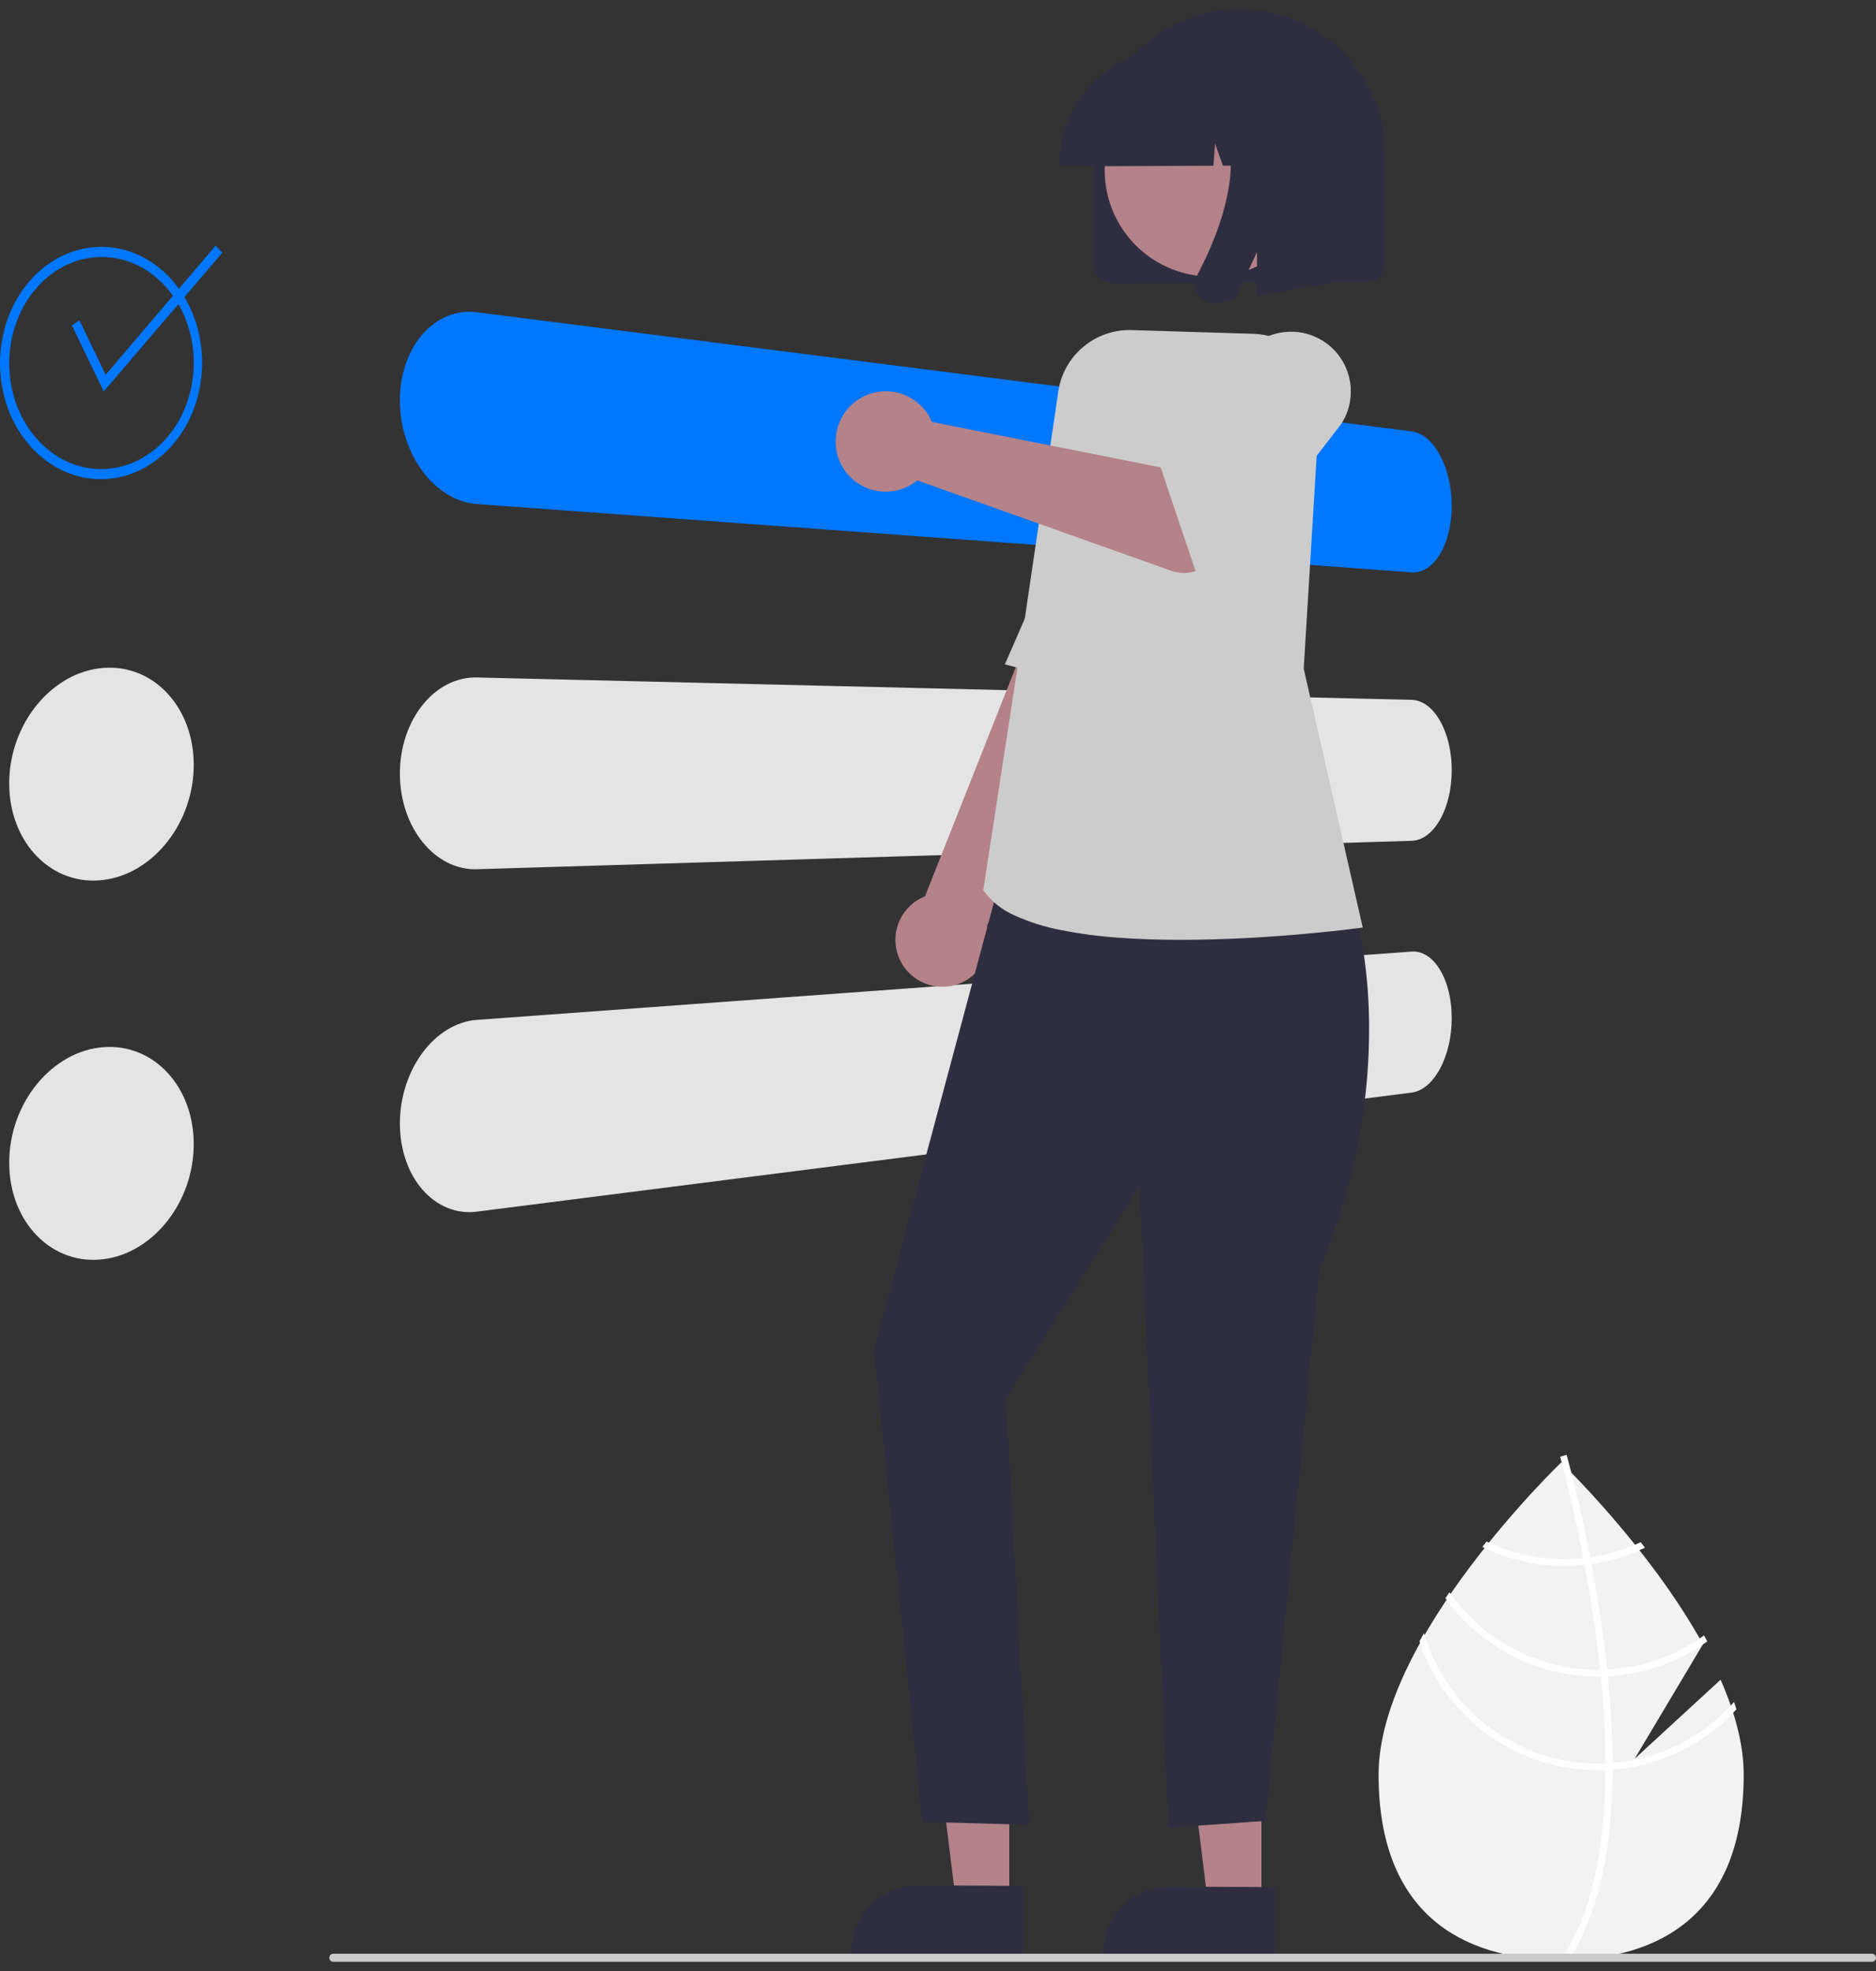 <svg width="180" height="189" viewBox="0 0 180 189" fill="none" xmlns="http://www.w3.org/2000/svg">
<rect x="0" y="0" width="180" height="189" fill="#333333" stroke="none"/>
<g clip-path="url(#clip0_169_92)">
<path d="M165.088 161.069L156.843 168.649L163.395 157.67C158.233 148.321 149.79 140.242 149.79 140.242C149.79 140.242 132.273 157 132.273 170.173C132.273 183.346 140.116 187.946 149.79 187.946C159.464 187.946 167.306 183.346 167.306 170.173C167.306 167.241 166.437 164.132 165.088 161.069Z" fill="#F2F2F2"/>
<path d="M154.727 169.055V169.704C154.688 177.252 153.413 183.141 150.912 187.287C150.877 187.348 150.838 187.406 150.803 187.467L150.523 187.297L150.255 187.13C153.03 182.652 154.012 176.323 154.047 169.74C154.051 169.528 154.054 169.312 154.051 169.097C154.041 166.31 153.87 163.491 153.597 160.752C153.577 160.54 153.555 160.325 153.532 160.109C153.153 156.496 152.605 153.044 152.045 150.045C152.007 149.833 151.965 149.62 151.923 149.412C150.954 144.339 149.966 140.665 149.74 139.852C149.715 139.752 149.699 139.697 149.695 139.685L150.001 139.598L150.004 139.595L150.313 139.508C150.317 139.521 150.371 139.704 150.461 140.045C150.806 141.318 151.701 144.773 152.58 149.331C152.618 149.537 152.66 149.749 152.699 149.961C153.156 152.395 153.603 155.114 153.957 157.968C154.047 158.685 154.128 159.392 154.199 160.09C154.224 160.305 154.247 160.521 154.266 160.733C154.563 163.693 154.716 166.467 154.727 169.055Z" fill="white"/>
<path d="M152.576 149.331C152.36 149.36 152.141 149.389 151.919 149.411C151.316 149.473 150.71 149.505 150.104 149.505C147.519 149.508 144.967 148.933 142.635 147.82C142.5 147.991 142.365 148.161 142.227 148.335C144.68 149.53 147.374 150.15 150.104 150.148C150.751 150.147 151.398 150.113 152.041 150.045C152.26 150.022 152.479 149.993 152.695 149.961C154.475 149.706 156.206 149.183 157.829 148.409C157.691 148.232 157.556 148.058 157.424 147.888C155.888 148.605 154.254 149.091 152.576 149.331Z" fill="white"/>
<path d="M154.197 160.092C153.975 160.105 153.753 160.111 153.53 160.111C153.463 160.115 153.392 160.115 153.324 160.115C150.524 160.115 147.766 159.439 145.284 158.144C142.802 156.849 140.67 154.975 139.071 152.68C138.942 152.869 138.813 153.059 138.688 153.252C140.355 155.574 142.552 157.466 145.097 158.771C147.643 160.077 150.463 160.757 153.324 160.758C153.415 160.758 153.505 160.758 153.595 160.754C153.82 160.751 154.042 160.745 154.264 160.735C157.701 160.559 161.015 159.399 163.809 157.392C163.706 157.202 163.603 157.013 163.497 156.823C160.781 158.793 157.549 159.929 154.197 160.092Z" fill="white"/>
<path d="M154.725 169.054C154.5 169.074 154.275 169.086 154.049 169.096C153.808 169.106 153.567 169.112 153.325 169.112C149.562 169.108 145.902 167.887 142.893 165.631C139.884 163.376 137.687 160.208 136.631 156.602C136.486 156.862 136.342 157.119 136.203 157.379C137.392 160.978 139.687 164.11 142.76 166.331C145.834 168.553 149.531 169.751 153.325 169.755C153.567 169.755 153.808 169.752 154.046 169.739C154.275 169.733 154.5 169.72 154.725 169.704C159.277 169.348 163.523 167.279 166.604 163.914C166.536 163.677 166.459 163.442 166.382 163.204C163.406 166.593 159.225 168.692 154.725 169.054Z" fill="white"/>
<path d="M135.441 41.363L45.763 29.946C45.521 29.915 45.278 29.899 45.034 29.898C44.794 29.898 44.554 29.913 44.316 29.944C44.079 29.974 43.843 30.02 43.611 30.081C43.377 30.144 43.147 30.221 42.922 30.314C42.703 30.404 42.489 30.507 42.281 30.623C42.071 30.74 41.868 30.869 41.673 31.01C41.474 31.155 41.283 31.31 41.101 31.476C40.914 31.647 40.736 31.828 40.567 32.018C40.395 32.214 40.232 32.418 40.081 32.63C39.928 32.845 39.784 33.069 39.649 33.301C39.515 33.534 39.39 33.776 39.276 34.028C39.16 34.279 39.056 34.539 38.961 34.807C38.863 35.085 38.777 35.369 38.703 35.659C38.629 35.949 38.567 36.244 38.517 36.544C38.469 36.843 38.432 37.148 38.406 37.458C38.38 37.767 38.367 38.081 38.367 38.398C38.368 38.714 38.381 39.03 38.406 39.345C38.431 39.66 38.468 39.972 38.517 40.281C38.568 40.592 38.63 40.9 38.703 41.204C38.777 41.509 38.863 41.81 38.962 42.108C39.056 42.395 39.161 42.677 39.276 42.951C39.391 43.226 39.516 43.493 39.65 43.753C39.785 44.013 39.928 44.265 40.081 44.51C40.234 44.755 40.397 44.992 40.568 45.219C40.74 45.447 40.918 45.663 41.102 45.87C41.286 46.075 41.477 46.268 41.674 46.45C41.871 46.632 42.074 46.802 42.282 46.96C42.488 47.116 42.702 47.262 42.923 47.396C43.146 47.532 43.376 47.655 43.612 47.765C43.842 47.872 44.077 47.965 44.317 48.044C44.552 48.121 44.792 48.185 45.035 48.233C45.276 48.281 45.519 48.314 45.764 48.332L135.442 54.882C135.703 54.901 135.965 54.875 136.217 54.805C136.345 54.769 136.47 54.723 136.591 54.667C136.717 54.609 136.838 54.541 136.954 54.464C137.071 54.386 137.183 54.301 137.29 54.209C137.401 54.112 137.507 54.008 137.606 53.899C137.711 53.784 137.809 53.663 137.901 53.537C137.997 53.407 138.088 53.269 138.176 53.123C138.264 52.976 138.347 52.824 138.425 52.664C138.504 52.505 138.577 52.34 138.645 52.168C138.714 51.997 138.777 51.82 138.835 51.637C138.893 51.453 138.946 51.265 138.994 51.071C139.044 50.87 139.088 50.666 139.124 50.458C139.16 50.25 139.192 50.039 139.217 49.825C139.242 49.611 139.261 49.394 139.274 49.174C139.286 48.954 139.292 48.732 139.292 48.508C139.291 48.283 139.285 48.06 139.274 47.837C139.262 47.615 139.243 47.394 139.217 47.175C139.192 46.956 139.161 46.739 139.124 46.524C139.087 46.308 139.043 46.095 138.994 45.884C138.946 45.681 138.893 45.481 138.835 45.287C138.777 45.095 138.714 44.906 138.645 44.72C138.576 44.533 138.503 44.353 138.425 44.178C138.347 44.003 138.264 43.834 138.176 43.67C138.088 43.505 137.997 43.349 137.901 43.201C137.806 43.052 137.708 42.912 137.606 42.779C137.504 42.646 137.398 42.522 137.29 42.406C137.184 42.292 137.072 42.185 136.954 42.083C136.839 41.984 136.718 41.892 136.591 41.807C136.471 41.728 136.347 41.657 136.217 41.594C136.093 41.535 135.965 41.485 135.833 41.446C135.705 41.407 135.574 41.38 135.441 41.363Z" fill="#0077FF"/>
<path d="M135.441 67.108L45.763 64.963C45.276 64.951 44.79 65 44.316 65.11C44.077 65.166 43.842 65.236 43.611 65.321C43.376 65.408 43.146 65.508 42.922 65.623C42.702 65.736 42.488 65.861 42.281 65.997C42.071 66.137 41.868 66.287 41.673 66.448C41.474 66.613 41.283 66.789 41.101 66.974C40.917 67.161 40.739 67.361 40.567 67.573C40.396 67.785 40.234 68.006 40.081 68.235C39.928 68.465 39.784 68.704 39.649 68.951C39.515 69.197 39.39 69.453 39.276 69.716C39.16 69.979 39.056 70.25 38.961 70.528C38.863 70.817 38.777 71.109 38.703 71.407C38.629 71.704 38.567 72.005 38.517 72.311C38.469 72.616 38.432 72.924 38.406 73.237C38.38 73.549 38.367 73.863 38.367 74.18C38.368 74.497 38.381 74.812 38.406 75.124C38.431 75.436 38.468 75.744 38.517 76.049C38.568 76.352 38.63 76.652 38.703 76.949C38.777 77.246 38.863 77.538 38.962 77.826C39.056 78.105 39.161 78.376 39.276 78.639C39.391 78.901 39.516 79.156 39.65 79.402C39.785 79.648 39.928 79.885 40.081 80.114C40.234 80.342 40.397 80.561 40.568 80.772C40.74 80.982 40.918 81.181 41.102 81.367C41.284 81.551 41.474 81.725 41.674 81.889C41.868 82.049 42.071 82.198 42.282 82.336C42.489 82.472 42.703 82.595 42.923 82.707C43.147 82.82 43.377 82.919 43.612 83.004C43.843 83.087 44.078 83.156 44.317 83.21C44.554 83.264 44.794 83.303 45.035 83.326C45.277 83.35 45.52 83.357 45.764 83.35L135.441 80.626C135.573 80.622 135.704 80.606 135.833 80.58C135.964 80.554 136.092 80.517 136.217 80.469C136.346 80.42 136.471 80.361 136.591 80.293C136.717 80.221 136.839 80.141 136.954 80.052C137.072 79.962 137.184 79.865 137.29 79.762C137.401 79.654 137.507 79.539 137.606 79.42C137.708 79.298 137.806 79.167 137.901 79.027C137.997 78.887 138.088 78.74 138.176 78.585C138.264 78.429 138.347 78.268 138.425 78.1C138.504 77.933 138.577 77.76 138.645 77.582C138.714 77.401 138.777 77.216 138.835 77.028C138.893 76.84 138.946 76.647 138.994 76.448C139.044 76.244 139.088 76.036 139.124 75.824C139.16 75.613 139.192 75.398 139.217 75.182C139.242 74.964 139.261 74.745 139.274 74.524C139.286 74.303 139.292 74.08 139.292 73.855C139.291 73.633 139.285 73.41 139.274 73.188C139.262 72.966 139.243 72.747 139.217 72.53C139.192 72.313 139.161 72.099 139.124 71.888C139.087 71.678 139.043 71.469 138.994 71.263C138.946 71.064 138.893 70.87 138.835 70.681C138.776 70.492 138.713 70.309 138.645 70.131C138.577 69.953 138.504 69.78 138.426 69.613C138.347 69.446 138.264 69.286 138.177 69.131C138.088 68.976 137.997 68.829 137.902 68.69C137.807 68.551 137.708 68.42 137.606 68.299C137.507 68.18 137.401 68.066 137.29 67.958C137.184 67.856 137.072 67.76 136.954 67.671C136.839 67.583 136.718 67.503 136.591 67.432C136.471 67.365 136.346 67.307 136.217 67.259C136.092 67.212 135.964 67.176 135.833 67.15C135.704 67.125 135.573 67.111 135.441 67.108Z" fill="#E4E4E4"/>
<path d="M135.441 91.248L45.763 97.797C45.518 97.815 45.275 97.848 45.034 97.896C44.791 97.945 44.552 98.008 44.316 98.085C44.076 98.165 43.841 98.258 43.611 98.364C43.375 98.474 43.145 98.597 42.922 98.733C42.702 98.868 42.487 99.013 42.281 99.17C42.072 99.329 41.87 99.499 41.673 99.679C41.477 99.861 41.286 100.054 41.101 100.26C40.917 100.465 40.739 100.682 40.567 100.91C40.396 101.139 40.234 101.376 40.081 101.62C39.928 101.865 39.784 102.118 39.649 102.377C39.515 102.637 39.39 102.905 39.276 103.179C39.16 103.454 39.056 103.735 38.961 104.022C38.863 104.319 38.777 104.621 38.703 104.926C38.629 105.231 38.567 105.538 38.517 105.848C38.469 106.158 38.432 106.47 38.406 106.785C38.38 107.099 38.367 107.415 38.367 107.732C38.368 108.049 38.381 108.362 38.406 108.672C38.431 108.981 38.468 109.286 38.517 109.586C38.568 109.887 38.63 110.182 38.703 110.471C38.777 110.761 38.863 111.044 38.962 111.323C39.056 111.591 39.161 111.851 39.276 112.103C39.391 112.354 39.516 112.596 39.65 112.829C39.785 113.062 39.928 113.286 40.081 113.5C40.233 113.712 40.395 113.916 40.568 114.112C40.736 114.302 40.914 114.483 41.102 114.654C41.284 114.82 41.475 114.975 41.674 115.12C41.869 115.261 42.072 115.39 42.282 115.507C42.489 115.623 42.703 115.726 42.923 115.816C43.148 115.909 43.378 115.986 43.612 116.049C43.844 116.11 44.079 116.156 44.317 116.186C44.555 116.217 44.795 116.232 45.035 116.232C45.279 116.231 45.522 116.215 45.764 116.184L135.441 104.77C135.574 104.753 135.705 104.725 135.833 104.687C135.965 104.647 136.093 104.598 136.217 104.538C136.347 104.476 136.471 104.405 136.591 104.326C136.718 104.241 136.839 104.149 136.954 104.05C137.072 103.948 137.184 103.84 137.29 103.727C137.397 103.611 137.502 103.487 137.606 103.354C137.708 103.221 137.806 103.081 137.901 102.932C137.997 102.784 138.088 102.627 138.176 102.463C138.264 102.3 138.347 102.131 138.425 101.955C138.504 101.779 138.577 101.598 138.645 101.413C138.714 101.227 138.777 101.037 138.835 100.842C138.893 100.648 138.946 100.449 138.994 100.245C139.044 100.034 139.088 99.821 139.124 99.605C139.16 99.39 139.192 99.173 139.217 98.954C139.242 98.735 139.261 98.514 139.274 98.292C139.286 98.069 139.292 97.846 139.292 97.621C139.291 97.398 139.285 97.176 139.273 96.956C139.262 96.737 139.243 96.52 139.217 96.305C139.192 96.091 139.161 95.879 139.124 95.671C139.087 95.463 139.043 95.259 138.994 95.058C138.946 94.864 138.893 94.676 138.835 94.493C138.778 94.31 138.714 94.133 138.645 93.961C138.576 93.79 138.503 93.624 138.426 93.465C138.347 93.307 138.263 93.155 138.175 93.008C138.087 92.861 137.996 92.722 137.901 92.594C137.809 92.468 137.71 92.347 137.605 92.231C137.506 92.122 137.4 92.019 137.289 91.922C137.183 91.829 137.071 91.744 136.953 91.666C136.838 91.59 136.716 91.522 136.59 91.463C136.47 91.407 136.344 91.361 136.216 91.326C135.964 91.255 135.702 91.229 135.441 91.248Z" fill="#E4E4E4"/>
<path d="M86.561 92.448C87.13 93.391 88.025 94.093 89.077 94.421C90.129 94.748 91.265 94.678 92.269 94.225C93.274 93.771 94.076 92.965 94.524 91.96C94.973 90.954 95.036 89.82 94.701 88.771L112.082 53.114L103.762 48.078L88.752 85.952C88.695 85.975 88.638 85.998 88.583 86.022C88.527 86.047 88.472 86.072 88.416 86.099C88.361 86.125 88.306 86.153 88.252 86.183C88.198 86.212 88.144 86.243 88.09 86.275C87.068 86.891 86.332 87.888 86.046 89.045C85.759 90.203 85.945 91.426 86.561 92.447L86.561 92.448Z" fill="#B48289"/>
<path d="M108.761 66.867L96.414 63.707C96.414 63.707 96.817 62.797 97.472 61.29C98.128 59.782 99.043 57.68 100.073 55.293C101.103 52.906 102.245 50.239 103.361 47.603C104.477 44.967 105.562 42.362 106.476 40.105C107.391 37.847 108.429 36.495 109.473 35.737C110.336 35.081 111.424 34.793 112.5 34.933C113.336 35.058 114.135 35.361 114.843 35.824C115.178 36.032 115.492 36.27 115.783 36.536L118.646 41.735L108.761 66.867Z" fill="#CCCCCC"/>
<path d="M9.945 64.044C9.646 64.066 9.349 64.105 9.054 64.16C8.758 64.215 8.464 64.287 8.176 64.375C7.883 64.464 7.595 64.57 7.313 64.69C7.025 64.813 6.743 64.951 6.47 65.104C6.202 65.254 5.94 65.418 5.684 65.595C5.428 65.771 5.18 65.961 4.939 66.164C4.698 66.367 4.465 66.583 4.238 66.812C4.012 67.041 3.793 67.283 3.583 67.537C3.373 67.792 3.174 68.055 2.986 68.328C2.798 68.601 2.622 68.882 2.457 69.171C2.294 69.46 2.141 69.758 1.999 70.063C1.857 70.369 1.728 70.681 1.611 71.001C1.49 71.332 1.384 71.667 1.293 72.006C1.202 72.344 1.126 72.686 1.066 73.03C1.005 73.374 0.959 73.72 0.929 74.069C0.898 74.418 0.883 74.768 0.883 75.119C0.883 75.471 0.898 75.818 0.929 76.161C0.959 76.503 1.005 76.841 1.066 77.172C1.126 77.504 1.202 77.831 1.293 78.151C1.384 78.471 1.49 78.784 1.61 79.091C1.727 79.388 1.857 79.674 1.998 79.951C2.137 80.226 2.29 80.493 2.456 80.752C2.62 81.006 2.797 81.251 2.986 81.487C3.173 81.721 3.372 81.946 3.583 82.159C3.791 82.369 4.009 82.567 4.238 82.753C4.462 82.936 4.696 83.105 4.939 83.261C5.419 83.57 5.933 83.822 6.47 84.014C7.021 84.21 7.593 84.34 8.175 84.401C8.467 84.431 8.76 84.444 9.053 84.439C9.351 84.435 9.649 84.414 9.945 84.376C10.243 84.338 10.539 84.284 10.831 84.213C11.124 84.142 11.414 84.056 11.697 83.954C11.984 83.85 12.266 83.732 12.54 83.599C12.82 83.463 13.092 83.314 13.357 83.151C13.614 82.99 13.865 82.818 14.109 82.635C14.354 82.451 14.59 82.255 14.819 82.047C15.048 81.839 15.269 81.62 15.482 81.389C15.695 81.159 15.9 80.917 16.096 80.663C16.294 80.41 16.481 80.15 16.655 79.882C16.83 79.613 16.993 79.338 17.146 79.055C17.298 78.773 17.439 78.484 17.569 78.188C17.699 77.893 17.817 77.591 17.924 77.283C18.034 76.964 18.131 76.642 18.214 76.318C18.297 75.994 18.366 75.667 18.421 75.338C18.477 75.009 18.518 74.678 18.546 74.346C18.574 74.013 18.588 73.68 18.588 73.344C18.588 73.009 18.574 72.678 18.546 72.35C18.518 72.023 18.477 71.701 18.421 71.383C18.366 71.066 18.297 70.753 18.214 70.445C18.131 70.137 18.034 69.835 17.924 69.539C17.816 69.252 17.698 68.974 17.569 68.704C17.438 68.435 17.296 68.174 17.144 67.922C16.842 67.422 16.491 66.954 16.096 66.524C15.903 66.312 15.698 66.111 15.483 65.92C15.272 65.734 15.051 65.558 14.82 65.395C14.592 65.234 14.355 65.085 14.111 64.95C13.867 64.815 13.615 64.693 13.357 64.586C12.824 64.365 12.267 64.207 11.698 64.116C11.411 64.07 11.122 64.042 10.832 64.03C10.536 64.018 10.24 64.023 9.945 64.044" fill="#E4E4E4"/>
<path d="M9.945 100.411C9.646 100.433 9.349 100.472 9.054 100.527C8.758 100.582 8.464 100.654 8.176 100.742C7.883 100.832 7.595 100.937 7.313 101.057C7.025 101.18 6.743 101.319 6.47 101.471C6.202 101.622 5.94 101.785 5.684 101.962C5.428 102.138 5.18 102.328 4.939 102.531C4.698 102.734 4.465 102.95 4.238 103.179C4.012 103.408 3.793 103.65 3.583 103.905C3.373 104.159 3.174 104.422 2.986 104.695C2.798 104.968 2.622 105.249 2.457 105.538C2.294 105.828 2.141 106.125 1.999 106.431C1.857 106.736 1.728 107.048 1.611 107.368C1.49 107.7 1.384 108.034 1.293 108.373C1.202 108.711 1.126 109.053 1.066 109.397C1.005 109.741 0.959 110.087 0.929 110.436C0.898 110.785 0.883 111.135 0.883 111.487C0.883 111.838 0.898 112.185 0.929 112.528C0.959 112.87 1.005 113.208 1.066 113.54C1.126 113.872 1.202 114.198 1.293 114.518C1.384 114.838 1.49 115.152 1.61 115.459C1.727 115.755 1.857 116.042 1.998 116.319C2.137 116.593 2.29 116.86 2.456 117.119C2.62 117.373 2.797 117.618 2.986 117.854C3.173 118.088 3.372 118.313 3.583 118.526C3.791 118.736 4.009 118.934 4.238 119.121C4.462 119.303 4.696 119.472 4.939 119.629C5.419 119.937 5.933 120.189 6.47 120.381C7.021 120.577 7.593 120.707 8.175 120.768C8.467 120.798 8.76 120.811 9.053 120.806C9.351 120.802 9.649 120.781 9.945 120.743C10.243 120.705 10.539 120.651 10.831 120.58C11.124 120.51 11.414 120.423 11.697 120.321C11.984 120.217 12.266 120.099 12.54 119.966C12.82 119.831 13.092 119.681 13.357 119.518C13.614 119.357 13.865 119.185 14.109 119.002C14.354 118.818 14.59 118.622 14.819 118.414C15.048 118.206 15.269 117.987 15.482 117.757C15.695 117.526 15.9 117.284 16.096 117.031C16.294 116.778 16.481 116.517 16.655 116.249C16.83 115.98 16.993 115.705 17.146 115.423C17.298 115.14 17.439 114.851 17.569 114.555C17.699 114.26 17.817 113.958 17.924 113.65C18.034 113.331 18.131 113.01 18.214 112.685C18.297 112.361 18.366 112.035 18.421 111.706C18.477 111.376 18.518 111.046 18.546 110.713C18.574 110.381 18.588 110.047 18.588 109.711C18.588 109.376 18.574 109.045 18.546 108.718C18.518 108.391 18.477 108.068 18.421 107.75C18.366 107.433 18.297 107.12 18.214 106.812C18.131 106.504 18.034 106.202 17.924 105.906C17.816 105.619 17.698 105.341 17.569 105.071C17.438 104.802 17.296 104.542 17.144 104.289C16.842 103.789 16.491 103.321 16.096 102.891C15.903 102.679 15.698 102.478 15.483 102.288C15.272 102.101 15.051 101.925 14.82 101.762C14.592 101.601 14.355 101.452 14.111 101.317C13.867 101.182 13.615 101.061 13.357 100.953C12.824 100.732 12.267 100.574 11.698 100.483C11.411 100.438 11.122 100.409 10.832 100.397C10.536 100.385 10.24 100.39 9.945 100.412" fill="#E4E4E4"/>
<path d="M9.949 24.642C9.652 24.635 9.354 24.645 9.058 24.671C8.763 24.698 8.469 24.741 8.179 24.801C7.888 24.862 7.6 24.94 7.317 25.033C7.03 25.128 6.748 25.239 6.473 25.366C6.204 25.489 5.942 25.627 5.688 25.779C5.431 25.931 5.182 26.098 4.943 26.276C4.699 26.458 4.465 26.651 4.241 26.857C4.014 27.065 3.795 27.287 3.585 27.52C3.375 27.754 3.176 27.998 2.988 28.253C2.8 28.508 2.624 28.772 2.459 29.045C2.295 29.322 2.142 29.605 2 29.896C1.858 30.186 1.728 30.486 1.612 30.796C1.492 31.115 1.386 31.439 1.295 31.769C1.204 32.099 1.128 32.432 1.068 32.771C1.007 33.11 0.961 33.452 0.931 33.797C0.9 34.142 0.885 34.49 0.885 34.842C0.885 35.193 0.9 35.541 0.931 35.886C0.961 36.232 1.007 36.573 1.068 36.911C1.128 37.249 1.204 37.583 1.295 37.911C1.386 38.24 1.492 38.564 1.612 38.883C1.729 39.19 1.859 39.49 2 39.78C2.142 40.07 2.295 40.351 2.46 40.623C2.625 40.896 2.801 41.159 2.989 41.412C3.177 41.666 3.376 41.908 3.586 42.141C3.797 42.373 4.015 42.592 4.241 42.798C4.464 43.003 4.697 43.196 4.939 43.377C5.179 43.554 5.427 43.718 5.684 43.869C5.939 44.019 6.201 44.155 6.47 44.277C6.745 44.402 7.026 44.511 7.313 44.604C7.878 44.786 8.462 44.903 9.054 44.952C9.647 45.001 10.243 44.983 10.832 44.898C11.123 44.856 11.413 44.798 11.698 44.723C11.984 44.648 12.265 44.556 12.54 44.45C12.819 44.342 13.092 44.218 13.357 44.081C13.616 43.947 13.868 43.799 14.111 43.639C14.357 43.478 14.593 43.305 14.821 43.12C15.05 42.935 15.271 42.737 15.484 42.527C15.697 42.317 15.902 42.095 16.099 41.861C16.296 41.626 16.483 41.384 16.657 41.132C16.832 40.881 16.995 40.622 17.148 40.354C17.301 40.086 17.442 39.811 17.571 39.528C17.7 39.245 17.818 38.955 17.925 38.658C18.036 38.35 18.133 38.038 18.216 37.722C18.299 37.406 18.368 37.086 18.423 36.762C18.479 36.438 18.52 36.11 18.548 35.78C18.576 35.45 18.59 35.118 18.59 34.782C18.59 34.447 18.576 34.115 18.548 33.785C18.521 33.455 18.479 33.128 18.423 32.805C18.368 32.482 18.299 32.163 18.216 31.847C18.133 31.531 18.036 31.219 17.925 30.912C17.818 30.615 17.7 30.325 17.571 30.043C17.442 29.761 17.3 29.486 17.146 29.218C16.994 28.953 16.83 28.695 16.655 28.445C16.481 28.194 16.295 27.952 16.099 27.72C15.903 27.488 15.699 27.268 15.486 27.059C15.272 26.85 15.051 26.654 14.822 26.47C14.595 26.286 14.358 26.114 14.113 25.954C13.87 25.796 13.618 25.65 13.359 25.517C13.094 25.381 12.821 25.26 12.543 25.154C12.267 25.049 11.985 24.959 11.7 24.886C11.415 24.813 11.125 24.756 10.834 24.716C10.54 24.675 10.244 24.651 9.947 24.645M9.947 23.676C11.249 23.712 12.525 24.042 13.681 24.641C14.829 25.241 15.847 26.062 16.675 27.057C17.541 28.094 18.216 29.276 18.667 30.549C19.634 33.289 19.634 36.276 18.667 39.015C18.215 40.291 17.541 41.478 16.675 42.52C15.847 43.52 14.829 44.346 13.681 44.953C12.527 45.56 11.25 45.898 9.947 45.943C8.635 45.986 7.332 45.726 6.137 45.184C4.931 44.633 3.852 43.838 2.968 42.851C2.029 41.805 1.294 40.593 0.801 39.278C-0.267 36.414 -0.267 33.262 0.801 30.399C1.294 29.079 2.029 27.863 2.968 26.812C3.852 25.819 4.93 25.017 6.137 24.458C7.331 23.908 8.635 23.64 9.949 23.675L9.947 23.676Z" fill="#0077FF"/>
<path d="M9.951 37.541L6.898 31.192L7.623 30.72L10.137 35.937L20.693 23.547L21.332 24.227L9.951 37.541Z" fill="#0077FF"/>
<path d="M121.033 162.904L113.477 162.875L115.913 182.591L121.033 182.616V162.904Z" fill="#B48289"/>
<path d="M122.334 187.579L105.836 187.492V187.284C105.836 186.861 105.877 186.439 105.959 186.024C106.121 185.206 106.445 184.428 106.91 183.735C107.383 183.033 107.99 182.431 108.695 181.962C109.391 181.5 110.171 181.181 110.991 181.022C111.407 180.943 111.83 180.904 112.254 180.906L122.334 180.956V187.579Z" fill="#2F2E41"/>
<path d="M96.839 162.811L89.305 162.781L91.734 182.47L96.839 182.496V162.811Z" fill="#B48289"/>
<path d="M98.143 187.452L81.688 187.366V187.157C81.687 186.735 81.729 186.314 81.811 185.9C81.972 185.083 82.295 184.306 82.759 183.614C83.231 182.913 83.836 182.311 84.539 181.843C85.233 181.382 86.012 181.063 86.83 180.905C87.245 180.825 87.667 180.787 88.089 180.789L98.143 180.838V187.452Z" fill="#2F2E41"/>
<path d="M96.521 82.227L83.852 129.442L88.489 174.701L98.757 174.983L96.522 134.117L109.332 113.723L112.11 175.262L121.425 174.604L126.606 121.693C128.366 117.562 129.657 113.246 130.454 108.828C131.08 105.359 131.385 101.841 131.364 98.317C131.353 95.944 131.171 93.575 130.818 91.229C130.692 90.355 130.521 89.487 130.306 88.63L126.528 84.806L96.521 82.227Z" fill="#2F2E41"/>
<path d="M113.305 90.122C111.174 90.122 109.175 90.054 107.362 89.919C105.51 89.792 103.668 89.55 101.847 89.194C100.296 88.905 98.785 88.43 97.348 87.78C96.191 87.281 95.185 86.488 94.43 85.48L94.344 85.355L97.807 62.849L101.541 37.545C101.787 35.87 102.641 34.344 103.94 33.258C105.24 32.171 106.894 31.599 108.588 31.652L120.284 32.01C121.161 32.036 122.023 32.239 122.821 32.605C123.618 32.971 124.333 33.493 124.925 34.14C125.516 34.788 125.972 35.547 126.264 36.373C126.556 37.199 126.679 38.075 126.626 38.95L125.09 64.116L130.753 88.939L130.352 88.995C130.191 89.016 129.57 89.098 128.596 89.208C127.323 89.35 126.024 89.479 124.734 89.59C122.909 89.748 121.123 89.871 119.426 89.958C117.273 90.067 115.21 90.12 113.305 90.122Z" fill="#CCCCCC"/>
<path d="M106.814 27.18C106.811 27.18 106.808 27.18 106.805 27.18C106.559 27.18 106.316 27.132 106.09 27.038C105.863 26.944 105.657 26.806 105.484 26.633C105.311 26.46 105.173 26.254 105.079 26.027C104.986 25.801 104.937 25.558 104.938 25.313V14.901C104.936 13.035 105.31 11.189 106.037 9.47C107.461 6.117 110.126 3.442 113.477 2.002C115.596 1.095 117.907 0.726 120.204 0.929C122.501 1.133 124.711 1.902 126.638 3.167C128.564 4.433 130.145 6.156 131.241 8.182C132.337 10.208 132.912 12.474 132.916 14.776V25.205C132.916 25.456 132.866 25.704 132.768 25.935C132.576 26.386 132.217 26.745 131.766 26.938C131.534 27.037 131.285 27.088 131.034 27.089L106.813 27.18H106.814Z" fill="#2F2E41"/>
<path d="M125.247 11.328C126.223 13.108 126.649 15.136 126.471 17.157C126.293 19.178 125.519 21.101 124.247 22.683C122.975 24.265 121.262 25.435 119.325 26.046C117.388 26.656 115.313 26.68 113.362 26.113C112.07 25.743 110.865 25.12 109.816 24.28C108.767 23.441 107.895 22.403 107.251 21.225C106.278 19.446 105.854 17.419 106.032 15.4C106.211 13.381 106.984 11.46 108.254 9.879C109.524 8.299 111.235 7.129 113.17 6.517C115.105 5.906 117.179 5.88 119.128 6.444C120.421 6.813 121.628 7.435 122.678 8.274C123.729 9.112 124.602 10.151 125.247 11.329V11.328Z" fill="#B48289"/>
<path d="M101.633 15.749C101.631 14.273 101.927 12.813 102.502 11.454C103.628 8.802 105.736 6.687 108.386 5.549C109.745 4.967 111.208 4.665 112.687 4.659L114.774 4.649C114.797 4.648 114.821 4.648 114.844 4.648C116.289 4.649 117.72 4.934 119.055 5.488C120.39 6.041 121.602 6.851 122.624 7.872C123.645 8.893 124.455 10.105 125.007 11.438C125.559 12.772 125.843 14.201 125.842 15.644V15.853L121.427 15.871L119.922 11.671L119.62 15.879L117.34 15.889L116.581 13.77L116.429 15.892L101.635 15.958L101.633 15.749Z" fill="#2F2E41"/>
<path d="M83.858 37.652C83.179 37.818 82.544 38.129 81.996 38.563C81.568 38.901 81.202 39.311 80.915 39.774C80.347 40.691 80.098 41.768 80.203 42.84C80.257 43.382 80.404 43.91 80.638 44.401C80.927 45.014 81.343 45.558 81.858 45.998C82.373 46.438 82.975 46.764 83.626 46.955C84.276 47.145 84.96 47.196 85.631 47.103C86.302 47.01 86.947 46.776 87.521 46.417C87.563 46.389 87.605 46.362 87.647 46.334C87.688 46.306 87.729 46.277 87.769 46.248C87.809 46.218 87.849 46.189 87.888 46.158C87.927 46.128 87.965 46.098 88.003 46.066L112.366 54.725C113.116 54.991 113.932 55.007 114.691 54.77C115.45 54.533 116.112 54.056 116.577 53.412L122.353 45.426L115.37 40.73L111.705 44.887L89.409 40.459C89.385 40.401 89.36 40.343 89.334 40.286C89.308 40.229 89.28 40.172 89.252 40.116C89.223 40.059 89.194 40.003 89.163 39.947C89.132 39.891 89.1 39.836 89.066 39.781C88.534 38.923 87.744 38.255 86.808 37.872C85.873 37.49 84.84 37.413 83.858 37.652Z" fill="#B48289"/>
<path d="M112.096 42.27C112.825 41.362 113.844 40.183 114.879 39.013C115.914 37.843 116.965 36.684 117.757 35.817C118.55 34.95 119.083 34.375 119.083 34.375C119.814 33.271 120.906 32.453 122.173 32.061C123.439 31.67 124.803 31.728 126.031 32.226C127.26 32.724 128.278 33.632 128.912 34.794C129.547 35.957 129.759 37.303 129.512 38.604C129.371 39.353 129.08 40.066 128.656 40.7C128.656 40.7 127.861 41.738 126.661 43.288C125.462 44.839 123.856 46.902 122.237 48.954C120.618 51.005 118.983 53.046 117.722 54.553C116.462 56.059 115.575 57.033 115.45 56.949L111.052 43.897C110.927 43.814 111.367 43.178 112.096 42.27Z" fill="#CCCCCC"/>
<path d="M114.709 26.853C114.64 27.19 114.667 27.539 114.787 27.861C114.847 28.026 114.93 28.182 115.033 28.324C115.122 28.445 115.224 28.555 115.339 28.651C115.677 28.937 116.107 29.093 116.551 29.091C116.578 29.091 116.606 29.09 116.634 29.089C116.661 29.088 116.689 29.086 116.717 29.083C116.744 29.081 116.772 29.078 116.8 29.074C116.828 29.07 116.855 29.066 116.883 29.061L118.45 28.776L120.609 24.172V28.39L127.733 27.109V9.211L115.789 9.268L116.085 9.611C117.065 10.76 117.708 12.156 117.945 13.647C118.176 15.157 118.147 16.695 117.859 18.196C117.578 19.714 117.152 21.201 116.587 22.638C116.093 23.91 115.525 25.154 114.888 26.361C114.806 26.516 114.746 26.682 114.709 26.853Z" fill="#2F2E41"/>
<path d="M31.981 188.118H179.615C179.718 188.118 179.816 188.077 179.889 188.004C179.962 187.932 180.003 187.833 180.003 187.731C180.003 187.628 179.962 187.53 179.889 187.457C179.816 187.385 179.718 187.344 179.615 187.344H31.981C31.878 187.344 31.78 187.385 31.707 187.457C31.635 187.53 31.594 187.628 31.594 187.731C31.594 187.833 31.635 187.932 31.707 188.004C31.78 188.077 31.878 188.118 31.981 188.118Z" fill="#CACACA"/>
</g>
<defs>
<clipPath id="clip0_169_92">
<rect width="180" height="187.241" fill="white" transform="translate(0 0.875)"/>
</clipPath>
</defs>
</svg>

